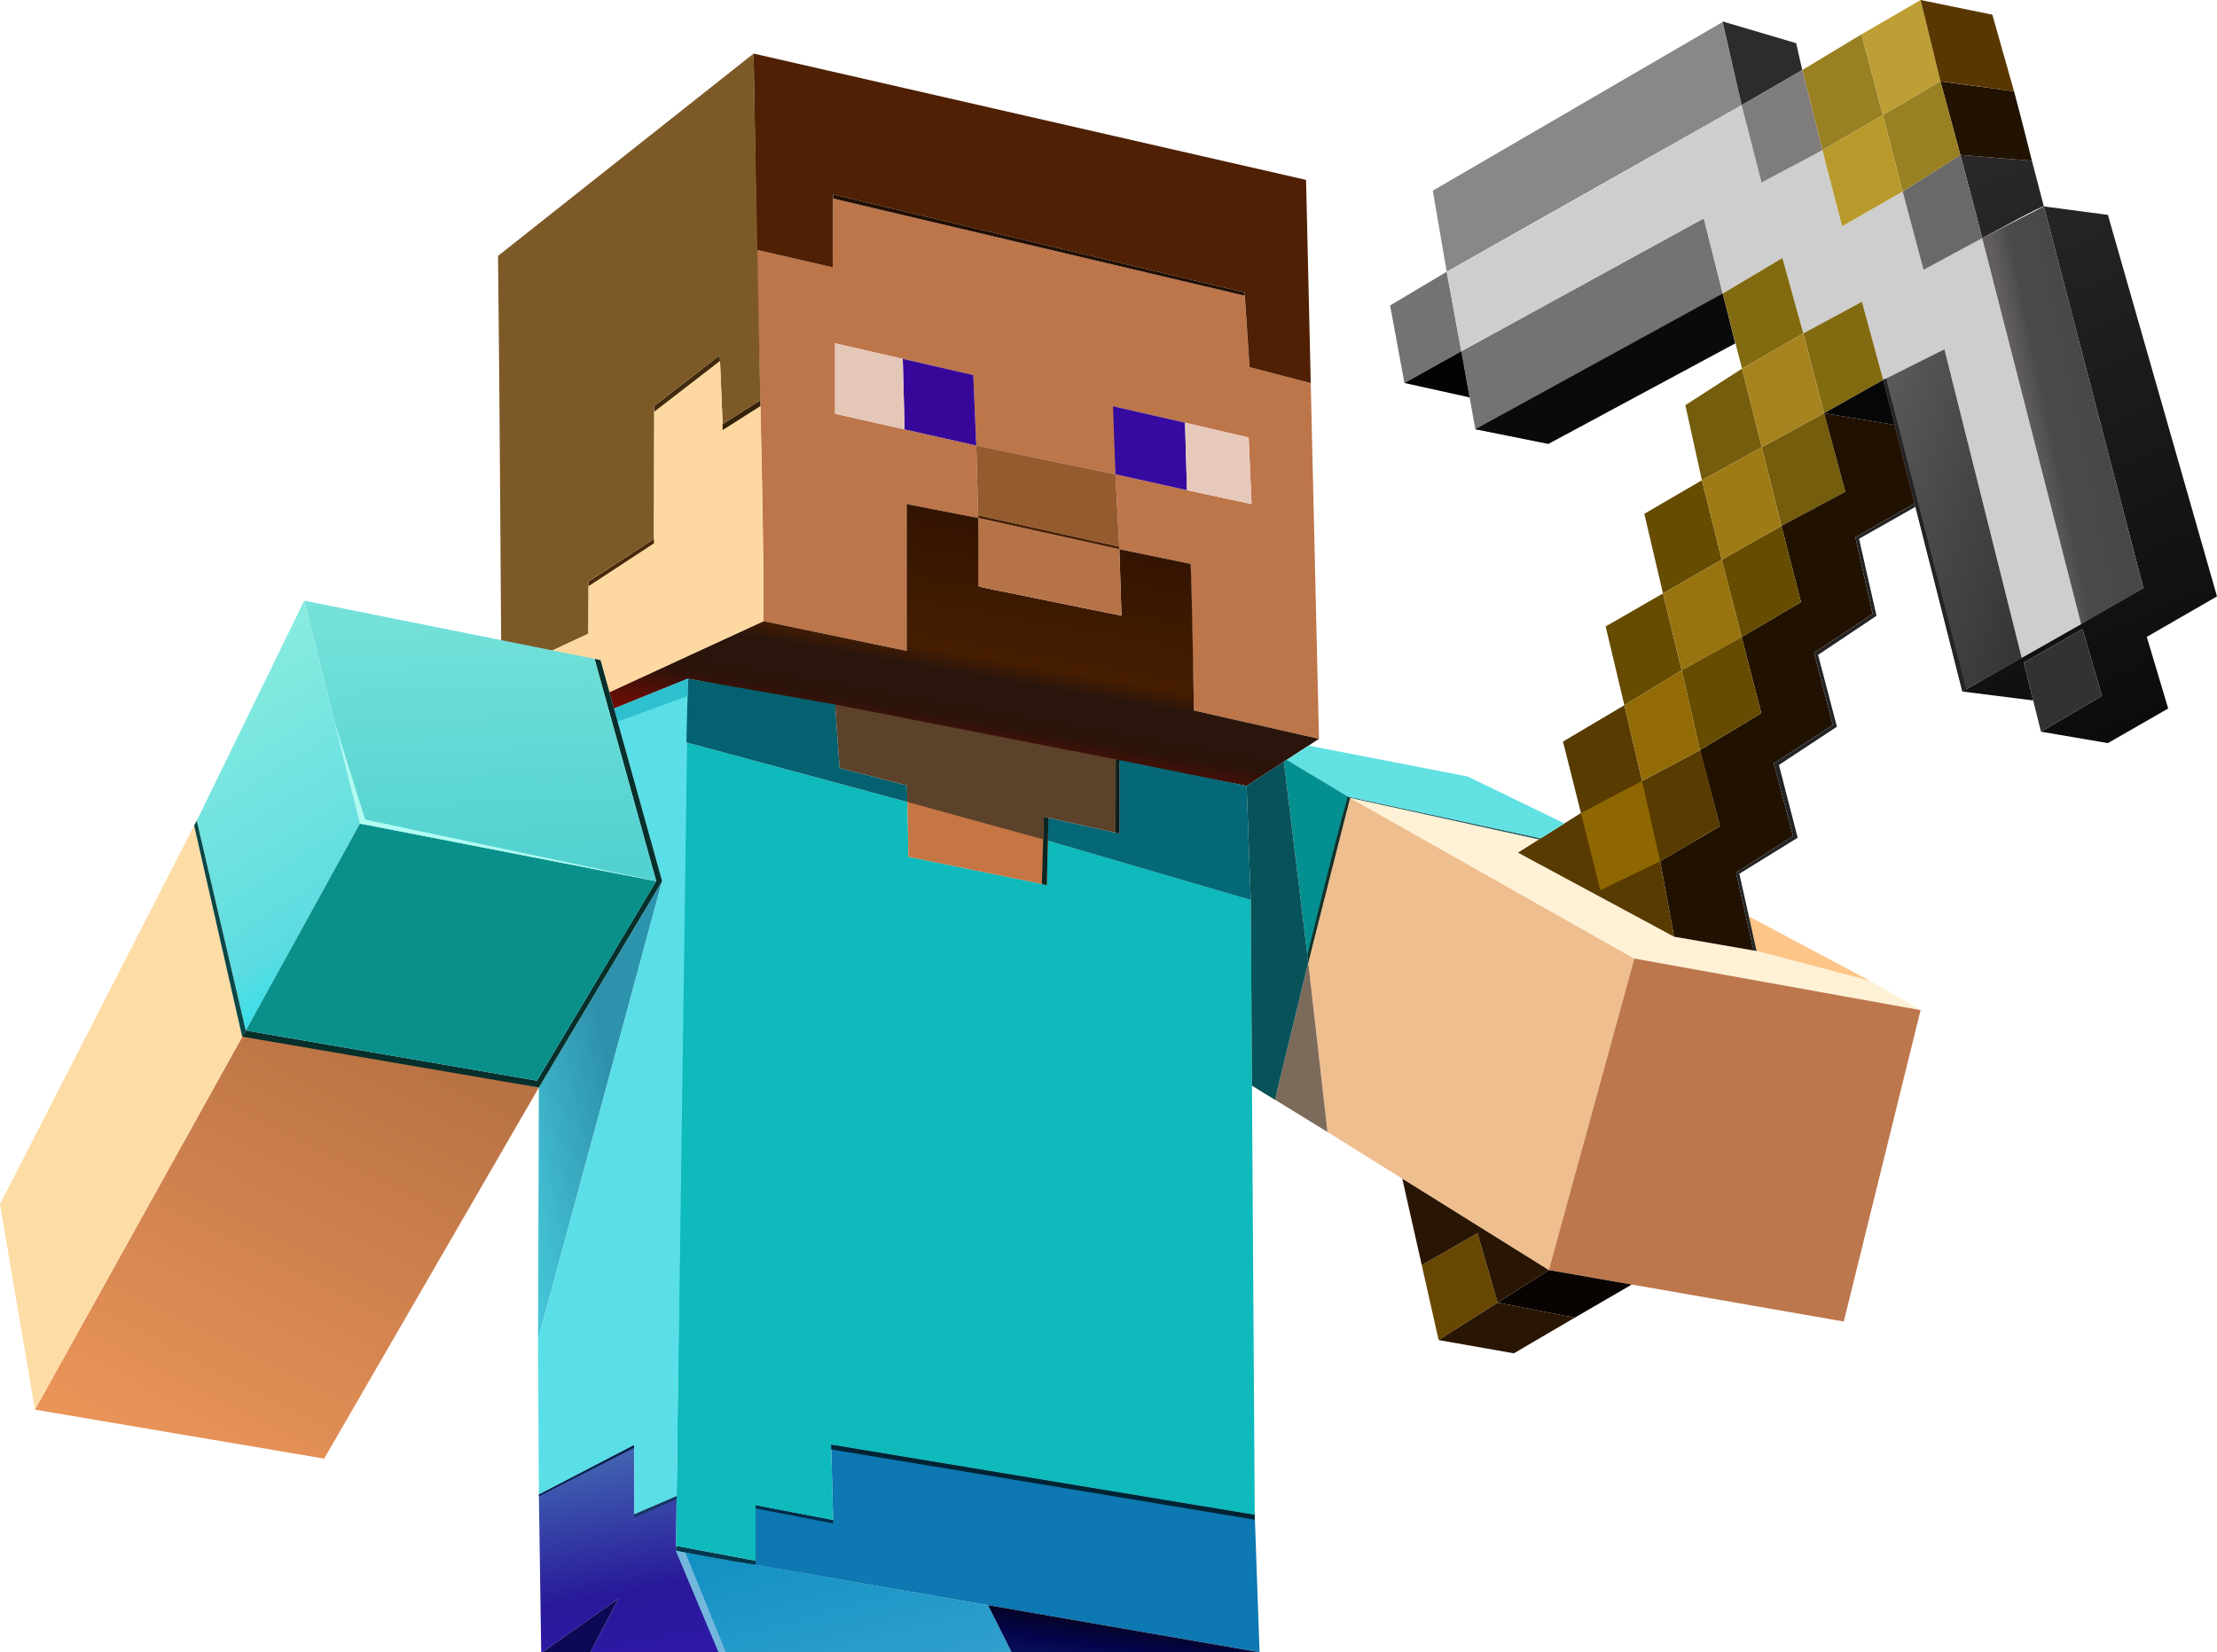 <svg viewBox="0 0 856 638" xmlns="http://www.w3.org/2000/svg" xmlns:xlink="http://www.w3.org/1999/xlink"><linearGradient id="a" gradientTransform="matrix(-1 -0 -0 1 760.487 -1212)" gradientUnits="userSpaceOnUse" x1="443.59" x2="366.21" y1="1796.645" y2="2090.133"><stop offset="0" stop-color="#1090c2"/><stop offset=".969" stop-color="#99d3f2"/><stop offset="1" stop-color="#99dcf9"/></linearGradient><linearGradient id="b" gradientTransform="matrix(-1 -0 -0 1 760.487 -1212)" gradientUnits="userSpaceOnUse" x1="531.27" x2="516.464" y1="1773.04" y2="1854.343"><stop offset="0" stop-color="#4266b2"/><stop offset=".667" stop-color="#281999"/><stop offset="1" stop-color="#2e19a6"/></linearGradient><linearGradient id="c" gradientTransform="matrix(-1 -0 -0 1 760.487 -1212)" gradientUnits="userSpaceOnUse" x1="326.288" x2="332.723" y1="1838.791" y2="1884.611"><stop offset="0" stop-color="#050425"/><stop offset=".219" stop-color="#04044c"/><stop offset=".588" stop-color="#0e2370"/><stop offset=".686" stop-color="#05063c"/><stop offset="1" stop-color="#08064b"/></linearGradient><linearGradient id="d" gradientTransform="matrix(-1 -0 -0 1 760.487 -1212)" gradientUnits="userSpaceOnUse" x1="21.589" x2="-71.003" y1="1282.556" y2="1488.778"><stop offset="0" stop-color="#2a2828"/><stop offset="1" stop-color="#0c0c0c"/></linearGradient><linearGradient id="e" gradientTransform="matrix(-1 -0 -0 1 760.487 -1212)" gradientUnits="userSpaceOnUse" x1="-49.535" x2="-22.459" y1="1369.487" y2="1375.158"><stop offset="0" stop-color="#494647"/><stop offset=".714" stop-color="#4b4a4b"/><stop offset="1" stop-color="#625e5f"/></linearGradient><linearGradient id="f" gradientTransform="matrix(-1 -0 -0 1 760.487 -1212)" gradientUnits="userSpaceOnUse" x1="43.218" x2="-30.109" y1="1402.344" y2="1423.369"><stop offset="0" stop-color="#5a5858"/><stop offset="1" stop-color="#353537"/></linearGradient><linearGradient id="g" gradientTransform="matrix(-1 -0 -0 1 760.487 -1212)" gradientUnits="userSpaceOnUse" x1="375.083" x2="391.545" y1="1413.895" y2="1507.279"><stop offset="0" stop-color="#331401"/><stop offset=".549" stop-color="#461d01"/><stop offset=".631" stop-color="#2a150c"/><stop offset=".811" stop-color="#2b130a"/><stop offset="1" stop-color="#6f0c05"/></linearGradient><linearGradient id="h" gradientTransform="matrix(-1 -0 -0 1 760.487 -1212)" gradientUnits="userSpaceOnUse" x1="497.835" x2="567.646" y1="1634.39" y2="1648.649"><stop offset="0" stop-color="#2c95ad"/><stop offset=".347" stop-color="#2e91ac"/><stop offset="1" stop-color="#46c7d9"/></linearGradient><linearGradient id="i" gradientTransform="matrix(-1 -0 -0 1 760.487 -1212)" gradientUnits="userSpaceOnUse" x1="605.522" x2="693.495" y1="1607.633" y2="1779.804"><stop offset="0" stop-color="#b77143"/><stop offset="1" stop-color="#ea9459"/></linearGradient><linearGradient id="j" gradientTransform="matrix(-1 -0 -0 1 760.487 -1212)" gradientUnits="userSpaceOnUse" x1="686.966" x2="621.299" y1="1475.188" y2="1579.227"><stop offset="0" stop-color="#88ebdf"/><stop offset=".847" stop-color="#5ddce1"/><stop offset="1" stop-color="#3ddee8"/></linearGradient><linearGradient id="k" gradientTransform="matrix(-1 -0 -0 1 760.487 -1212)" gradientUnits="userSpaceOnUse" x1="577.101" x2="573.217" y1="1442.057" y2="1549.774"><stop offset="0" stop-color="#76e2da"/><stop offset="1" stop-color="#51d1d0"/></linearGradient><path d="m277.491 637.988-16.484-39.153 120.473 20.966 9.115 18.199" fill="url(#a)"/><path d="m208.061 577.012.908 60.976h.455l29.355-20.737-10.803 20.737h49.515l-16.484-39.153.248-21.221-16.348 7.061-.001-26.812z" fill="url(#b)"/><path d="m484.468 584.898-163.572-27.092.772 29.116-29.941-5.744.004 23.054 194.595 33.756z" fill="#0d78b1"/><path d="m390.595 638-9.115-18.199 104.847 18.188" fill="url(#c)"/><path d="m291.727 581.178v1.292l29.947 5.769-.006-1.317z" fill="#012d4a"/><path d="m261.03 596.874-.023 1.961s22.844 4.233 30.724 5.397l-.003-1.596-30.698-5.761z" fill="#02374d"/><path d="m244.907 584.675-.001 1.324 16.334-7.082.015-1.303z" fill="#193663"/><path d="m280.242 637.988-15.619-38.485-3.616-.668 16.484 39.153" fill="#73b8dc"/><path d="m227.976 637.988 10.803-20.737-29.355 20.737z" fill="#0d0954"/><path d="m208.061 577.012.012.76 36.833-18.749v-1.16z" fill="#0a234c"/><path d="m521.286 308.083-16.159 63.565 7.423 65.452 85.458 53.322 33.007-120.307z" fill="#efbe8e"/><path d="m675.248 353.86 2.98 13.359 43.956 11.594z" fill="#fdc587"/><path d="m521.286 308.083 109.729 62.032 110.536 19.923-19.367-11.226-43.956-11.594-31.86-5.532-59.093-31.816c-1.076-.799-.814-.72-.001-1.503.352-.339 5.819-3.603 6.896-4.229-21.195-4.719-72.883-16.055-72.883-16.055z" fill="#fef1d5"/><path d="m492.836 422.223-9.444-3.053 29.158 17.93-7.423-65.452z" fill="#7c6a5a"/><path d="m598.008 490.422 113.896 19.86 29.647-120.243-110.536-19.924z" fill="#bd774d"/><path d="m520.402 307.553.884.53s51.688 11.336 72.883 16.055l.772-.469-74.54-16.116z" fill="#235f62"/><path d="m789.14 79.688 24.739 3.282 42.121 147.313-27.113 15.638 8.264 27.646-23.269 13.37-25.854-4.408-2.998-12.066-27.329-3.442 69.871-39.97-38.431-147.362c-1.094-.178-18.294 9.368-23.793 12.266-2.246-8.927-8.426-32.119-8.426-32.119l27.617 2.234 4.603 17.619zm22.435 189.008-7.483-25.79-22.696 12.93 6.633 26.692z" fill="url(#d)"/><path d="m553.21 73.62 5.372 31.306 113.884-64.313-7.396-32.089z" fill="#8a8887"/><path d="m564.233 135.632-5.651-30.706-21.851 13.014 5.531 29.953 21.971-12.261 5.409 30.105 28.181 5.649 72.16-38.821-12.126-48.258z" fill="#757372"/><path d="m718.735 13.252 8.227 31.197 22.265-13.031-7.676-31.418z" fill="#be9f35"/><path d="m558.582 104.926 5.651 30.707 93.624-51.325 7.294 29.044 23.054-13.717 8.057 29.101 22.65-12.24 8.212 30.208 23.633-11.84 29.844 119.166 22.933-13.011s-28.032-108.698-38.187-149.064c-.312.164-22.649 12.24-22.649 12.24l-8.055-30.245-23.391 13.406-7.613-29.374-23.491 12.516-7.681-29.884s-75.737 43.216-113.884 64.313z" fill="#cecece"/><path d="m765.347 91.954 38.187 149.064 24.037-13.968-38.431-147.362z" fill="url(#e)"/><path d="m727.124 146.703 30.577 120.317 22.9-12.991-29.844-119.166z" fill="url(#f)"/><path d="m749.227 31.418 7.693 28.418 27.617 2.234s-4.515-18.084-6.908-26.82c0 0-28.297-3.862-28.402-3.831z" fill="#221201"/><path d="m756.882 59.835-22.24 14.114 8.055 30.245s22.337-12.076 22.649-12.24c-2.32-9.189-8.07-30.781-8.426-32.119-.005-.018-.038 0-.038 0z" fill="#696969"/><path d="m788.028 282.528 23.547-13.832-7.484-25.79-22.696 12.931z" fill="#323232"/><path d="m695.863 27.051 7.775 30.931 23.324-13.533 7.681 29.5 22.278-14.114-7.694-28.417-22.265 13.031-8.227-31.197z" fill="#998023"/><path d="m695.863 27.051-2.352-10.382-28.441-8.399 7.396 32.342s23.076-13.391 23.397-13.562z" fill="#2c2c2c"/><path d="m665.15 113.351-95.508 52.386 28.181 5.649 72.16-38.821z" fill="#0b0a0b"/><path d="m650.725 156.454 6.389 28.987 23.101-12.753 7.603 30.377 24.673-13.176-8.203-30.346-24.073 13.145-7.615-30.346z" fill="#745d0c"/><path d="m665.15 113.351 7.449 28.991 23.662-13.607 8.026 30.807 22.836-12.84-8.212-30.208s-19.77 10.73-22.65 12.24c-.105-.456-8.057-29.101-8.057-29.101l-23.054 13.717z" fill="#826a10"/><path d="m672.6 142.342c.028.354 7.615 30.346 7.615 30.346l24.073-13.145-8.026-30.807c-.433.227-23.662 13.607-23.662 13.607z" fill="#a7831f"/><path d="m564.233 135.632-21.971 12.261 25.173 5.56z" fill="#030303"/><path d="m704.288 159.543 8.203 30.345-24.673 13.177 7.551 29.431-22.903 13.481c.062.239 7.578 29.424 7.578 29.424l-23.698 14.254 7.73 29.369-23.082 13.543 5.373 29.119 30.698 5.331-6.767-30.103 22.035-14.075-7.465-28.039 22.792-14.863-7.244-27.857 22.622-15.029-6.671-29.612 22.874-13.052-7.708-30.332-27.245-4.511z" fill="#211101"/><path d="m603.477 286.342 6.933 27.592-24.315 15.301 60.272 32.451-5.373-29.119-23.085 11.169 23.085-11.169c7.75-4.364 15.331-9.179 23.082-13.543 0 0-7.537-29.479-7.73-29.369-2.408 1.368-22.335 11.895-22.335 11.895l-6.836-29.244-23.697 14.035z" fill="#583b01"/><path d="m727.124 146.703-22.836 12.84 27.245 4.511z" fill="#060606"/><path d="m741.551 0 7.676 31.418c.208-.084 28.402 3.831 28.402 3.831l-8.366-29.579-27.712-5.67z" fill="#5a3701"/><path d="m627.175 272.307 22.13-13.535 7.042 30.884c.193-.11 23.698-14.254 23.698-14.254l-7.578-29.424-23.162 12.795-7.218-29.63 22.704-13.058s6.766 26.41 7.676 29.893l22.903-13.481-7.551-29.431-23.028 13.019-7.677-30.643-22.232 12.958 7.204 30.743-22.136 12.748 7.225 30.418z" fill="#654c01"/><path d="m657.114 185.441c.115.442 7.677 30.643 7.677 30.643l23.028-13.019-7.603-30.377-23.101 12.752z" fill="#9f7b15"/><path d="m703.638 57.982 7.613 29.373 23.392-13.406-7.681-29.5z" fill="#b8992b"/><path d="m672.466 40.613 7.681 29.884 23.491-12.515-7.775-30.931z" fill="#7f7c7c"/><path d="m672.466 245.977c-.909-3.483-7.676-29.893-7.676-29.893l-22.704 13.058 7.218 29.63s23.224-12.555 23.162-12.795z" fill="#987310"/><path d="m656.346 289.655-7.042-30.884-22.13 13.535 6.836 29.244s19.928-10.528 22.335-11.895z" fill="#926b07"/><path d="m640.994 332.567-6.983-31.016-23.601 12.383 7.499 29.802z" fill="#8e6702"/><path d="m578.238 502.979-7.764-26.824-21.521 12.361 6.519 28.924z" fill="#684701"/><path d="m578.238 502.979 29.749 5.834 22.052-12.806-32.031-5.585z" fill="#090401"/><path d="m541.426 455.117 14.046 62.323 29.039 5.121 23.476-13.748-29.749-5.834-22.766 14.461-6.519-28.924 21.521-12.361 7.764 26.824 19.77-12.557z" fill="#291503"/><path d="m716.368 207.438 6.671 29.612-22.622 15.029 7.244 27.857-22.792 14.863 7.465 28.039-22.036 14.075 6.767 30.104 1.163.202-6.656-29.844 22.53-13.905-7.249-28.099 22.398-14.772-7.278-27.734 22.558-15.098-6.738-29.74 21.781-12.334-.332-1.307z" fill="#242424"/><path d="m757.701 267.02 1.448-.821-30.942-120.038-1.083.542z" fill="#242424"/><path d="m480.563 114.176 1.911 27.594 23.611 6.173 3.183 137.349-48.288-10.954-1.249-56.605-27.537-5.653-1.527-28.937 27.634 6.13 24.936 5.376-1.115-25.707s-21.033-4.912-24.588-5.723c-6.703-1.529-26.869-6.134-26.869-6.134l.003 26.057-53.723-11.12.758 27.978-27.628-5.361-.006 56.702-55.268-11.494c.265-27.63-2.613-143.376-2.613-143.376l29.359 6.775.166-26.565 158.849 37.496zm-158.128 18.391v27.203s54.51 12.252 54.51 12.252l-1.151-27.205-53.36-12.25z" fill="#bd754a"/><path d="m290.963 20.69 1.226 75.781 29.359 6.775.124-28.146 158.861 37.84 1.942 28.83 23.611 6.173-1.804-78.478z" fill="#4f2003"/><path d="m192.286 98.811c.563 43.775 1.209 148.984 1.209 148.984l19.414 3.56 14.251-6.667.092-20.14 25.242-16.474.11-51.336 25.302-19.572 1.109 26.602 14.544-9.171-2.595-133.906-98.678 78.121z" fill="#7d5928"/><path d="m350.075 194.64-.006 56.702-55.268-11.494-59.486 27.408 1.774 6.366 28.542-11.552 215.699 41.379 27.938-18.157-48.288-10.954s-.624-41.287-1.249-56.605l-27.537-5.653.82 25.661-53.77-10.927-1.543-26.813-27.628-5.361z" fill="url(#g)"/><path d="m252.604 156.738-.11 51.336-25.242 16.474-.092 20.14-14.251 6.667 18.961 3.535 3.446 12.365 59.486-27.408c.265-27.63-1.243-85.251-1.243-85.251l-14.544 9.171-1.109-26.602-25.302 19.572z" fill="#fdd9a1"/><path d="m377.703 200v26.499s55.313 11.241 55.313 11.241-.671-22.361-.82-25.661c-1.137-.245-54.493-12.079-54.493-12.079z" fill="#b77348"/><path d="m430.669 183.142-53.723-11.12.73 26.969 54.476 12.126z" fill="#955b2f"/><path d="m349.277 165.803 27.669 6.219-1.151-27.205-27.236-6.252z" fill="#37079a"/><path d="m348.559 138.565-26.124-5.998v27.203l26.842 6.033z" fill="#e5c7b8"/><path d="m429.768 156.88.901 26.262s23.465 5.18 27.634 6.13l-.768-26.054-27.767-6.339z" fill="#350a9e"/><path d="m457.535 163.219.768 26.053 24.935 5.377-1.115-25.708z" fill="#e7c9bc"/><path d="m480.563 114.176c-.01-.063-.031-1.236-.031-1.236l-158.861-37.84.042 1.58 158.849 37.496z" fill="#220e03"/><path d="m252.494 208.074-25.242 16.474-.009 1.796 25.251-16.549z" fill="#48290c"/><path d="m252.599 158.969 25.399-19.591-.093-2.213-25.301 19.573z" fill="#422a0f"/><path d="m293.597 156.801-.038-2.205-14.544 9.171v2.288z" fill="#342107"/><path d="m377.676 198.991.027 1.009 54.493 12.079-.044-.962z" fill="#461e00"/><path d="m264.655 286.567-3.625 310.307 30.698 5.761v-21.458s29.94 5.744 29.94 5.744l-.772-29.116 163.572 27.092-1.541-237.466-78.346-22.831-.395 17.11-53.433-10.878-.421-21.175c-6.157-1.621-85.676-23.091-85.676-23.091z" fill="#0ebabb"/><path d="m255.653 340.23-47.592 79.694-.324 97.272z" fill="url(#h)"/><path d="m496.794 293.399 23.608 14.154 74.54 16.116 9.087-5.719-37.324-18.119-61.468-11.919z" fill="#62e1e3"/><path d="m265.632 262.069-28.542 11.552 18.563 66.609-47.916 176.966.324 59.816 36.845-19.149.001 26.812 16.348-7.061z" fill="#5adee7"/><path d="m432.204 293.487-.005 28.348-29.173-6.431-.25 8.67 80.15 23.41-1.595-44.035z" fill="#046876"/><path d="m495.711 294.103 9.416 77.545c5.07-20.503 10.417-43.245 16.16-63.565l-24.492-14.684-1.083.704z" fill="#049090"/><path d="m520.402 307.553c-5.743 20.32-15.609 61.343-15.609 61.343l.334 2.752 16.16-63.565-.884-.53z" fill="#173027"/><path d="m495.711 294.103-14.38 9.346 1.595 44.035.466 71.686 8.862 5.449 12.873-52.971z" fill="#085259"/><path d="m265.632 262.069-.608 24.598 85.308 22.991-.127-6.36-26.014-6.746-1.756-24.521z" fill="#04616f"/><path d="m350.205 303.298.548 27.535 53.433 10.878.615-25.9z" fill="#c67545"/><path d="m484.468 584.898-163.572-27.092.05 1.871 163.568 27.142z" fill="#002435"/><path d="m403.026 315.404-.748 25.967 1.908.392.615-25.952z" fill="#0a2723"/><path d="m237.09 273.621 1.392 4.995 26.985-9.868.165-6.679z" fill="#2ec0ce"/><path d="m322.435 272.031 1.756 24.521 26.014 6.746.127 6.36 52.443 14.446.251-8.7 29.173 6.431.005-28.348z" fill="#5c422b"/><path d="m430.895 293.231-.14 28.27 1.444.334.005-28.348z" fill="#081f1e"/><path d="m94.89 397.917-81.401 146.39 111.67 18.912 82.902-143.295z" fill="url(#i)"/><path d="m13.489 544.307 80.015-144.024-18.545-81.509-74.959 146.205z" fill="#fedca5"/><path d="m75.975 316.876 18.915 81.041 44.086-79.909-21.516-86.076z" fill="url(#j)"/><path d="m253.35 340.23-46.022 77.057-112.438-19.37-1.386 2.366 114.557 19.641 47.592-79.694-23.784-85.341-2.315-.483z" fill="#072f2b"/><path d="m74.959 318.774s13.816 60.831 18.545 81.509l1.386-2.366-18.916-81.041z" fill="#0a4747"/><path d="m138.976 318.008-44.086 79.909 112.437 19.37s46.01-76.866 46.023-77.057z" fill="#09908b"/><path d="m117.46 231.932 21.516 86.076 114.374 22.222-23.796-85.824z" fill="url(#k)"/><path d="m129.088 278.45 9.888 39.558 114.374 22.222-112.339-23.761z" fill="#b0fbf2"/></svg>